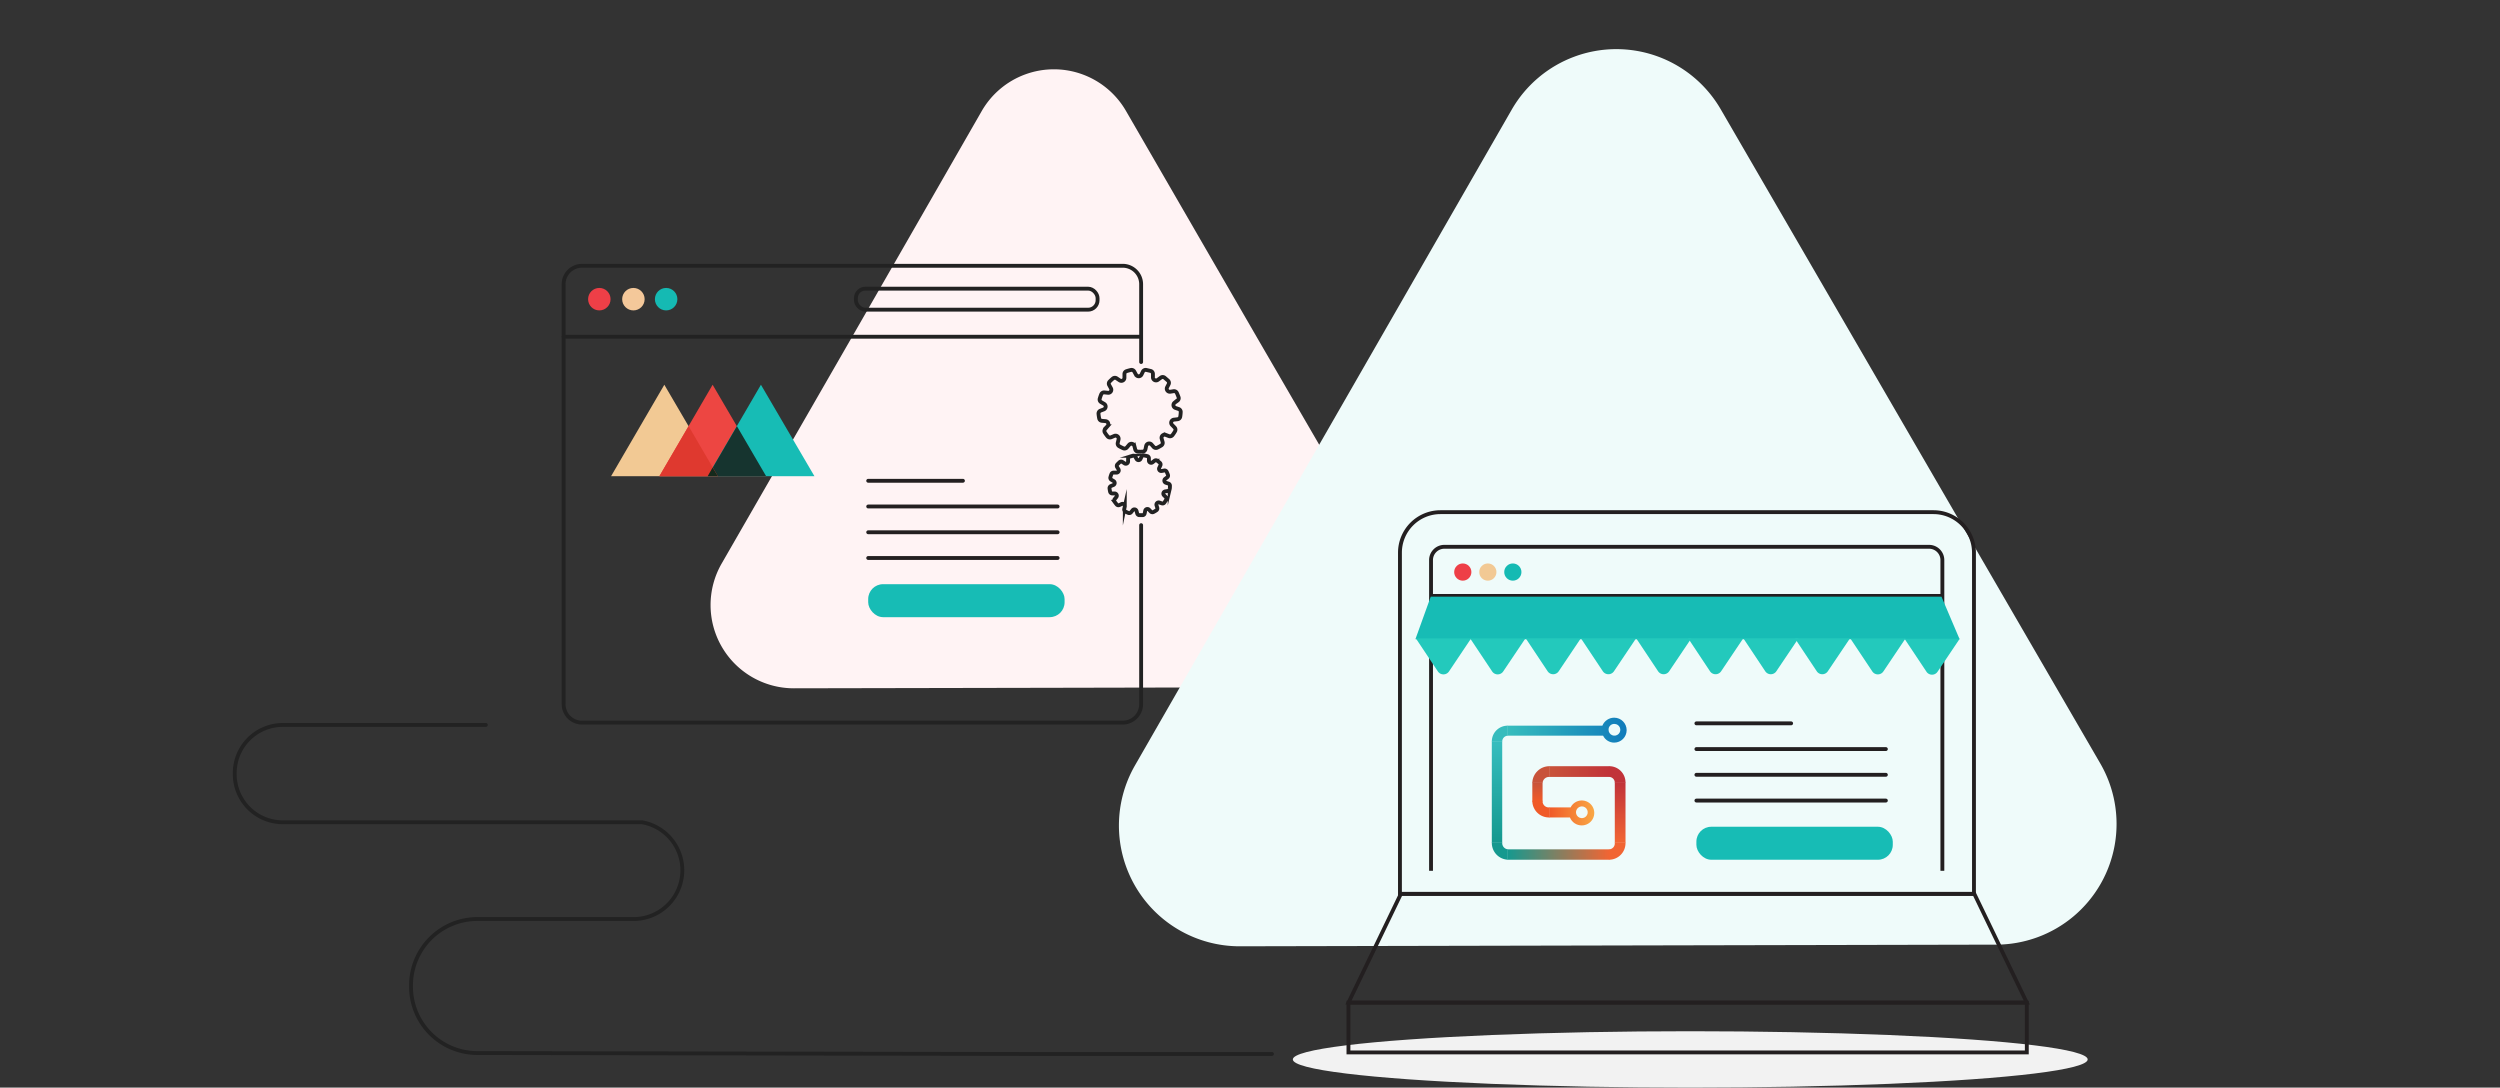 <svg id="Layer_1" data-name="Layer 1" xmlns="http://www.w3.org/2000/svg" xmlns:xlink="http://www.w3.org/1999/xlink" viewBox="0 0 485 211"><rect x="0" y="0" width="485" height="211" fill="#333333" stroke="none"/><defs><style>.cls-1,.cls-10,.cls-4,.cls-9{fill:none;}.cls-2{fill:#fff3f4;}.cls-3{fill:#effbfa;}.cls-4{stroke:#222;}.cls-10,.cls-4{stroke-linecap:round;}.cls-10,.cls-4,.cls-9{stroke-miterlimit:10;stroke-width:0.75px;}.cls-5{fill:#ee3f47;}.cls-6{fill:#f4c89a;}.cls-7{fill:#15bab3;}.cls-8{fill:#f2f2f2;}.cls-10,.cls-9{stroke:#231f20;}.cls-11{fill:#17bcb5;}.cls-12{fill:#f2c994;}.cls-13{fill:#23c9bc;}.cls-14{fill:#ed4642;}.cls-15{fill:#16342f;}.cls-16{fill:#df392f;}.cls-17{fill:#15291b;}.cls-18{clip-path:url(#clip-path);}.cls-19{fill:#36bcbd;}.cls-20{fill:#15998f;}.cls-21{fill:#f16533;}.cls-22{fill:#c13339;}.cls-23{fill:#c8533a;}.cls-24{fill:#f05a28;}.cls-25{fill:url(#linear-gradient);}.cls-26{fill:url(#linear-gradient-2);}.cls-27{fill:url(#linear-gradient-3);}.cls-28{fill:url(#linear-gradient-4);}.cls-29{fill:url(#linear-gradient-5);}.cls-30{fill:url(#linear-gradient-6);}.cls-31{fill:url(#linear-gradient-7);}</style><clipPath id="clip-path"><path class="cls-1" d="M292.57,142.72H311a2.39,2.39,0,0,0,2.15,1.35,2.42,2.42,0,1,0,0-4.84,2.47,2.47,0,0,0-2.29,1.55H292.57a3.06,3.06,0,0,0-3.16,3.09v19.69a3.26,3.26,0,0,0,3.16,3.23H312.2a3.21,3.21,0,0,0,3.15-3.23V151.8a3.15,3.15,0,0,0-3.15-3.16H300.57a3.32,3.32,0,0,0-3.3,3.16v3.69a3.23,3.23,0,0,0,3.3,3.1h4a2.45,2.45,0,0,0,2.29,1.54,2.42,2.42,0,1,0-2.16-3.49h-4.16a1.2,1.2,0,0,1-1.28-1.08v-3.69a1.26,1.26,0,0,1,1.28-1.15H312.2a1.12,1.12,0,0,1,1.07,1.15v11.69a1.14,1.14,0,0,1-1.07,1.21H292.57a1.2,1.2,0,0,1-1.14-1.21V143.8A1.13,1.13,0,0,1,292.57,142.72Zm20.63-2.28a1.14,1.14,0,1,1-1.14,1.14A1.09,1.09,0,0,1,313.2,140.44Zm-6.31,16a1.14,1.14,0,1,1-1.15,1.14A1.17,1.17,0,0,1,306.89,156.44Z"/></clipPath><linearGradient id="linear-gradient" x1="290.52" y1="-373.93" x2="290.52" y2="-355.1" gradientTransform="matrix(1, 0, 0, -1, 0, -210.72)" gradientUnits="userSpaceOnUse"><stop offset="0" stop-color="#15998f"/><stop offset="1" stop-color="#36bcbd"/></linearGradient><linearGradient id="linear-gradient-2" x1="292.44" y1="-376.27" x2="312.22" y2="-376.27" gradientTransform="matrix(1, 0, 0, -1, 0, -210.72)" gradientUnits="userSpaceOnUse"><stop offset="0" stop-color="#15998f"/><stop offset="1" stop-color="#f16533"/></linearGradient><linearGradient id="linear-gradient-3" x1="314.11" y1="-362.56" x2="314.11" y2="-374.08" gradientTransform="matrix(1, 0, 0, -1, 0, -210.72)" gradientUnits="userSpaceOnUse"><stop offset="0" stop-color="#c13339"/><stop offset="1" stop-color="#f16533"/></linearGradient><linearGradient id="linear-gradient-4" x1="312.04" y1="-360.47" x2="300.79" y2="-360.47" gradientTransform="matrix(1, 0, 0, -1, 0, -210.72)" gradientUnits="userSpaceOnUse"><stop offset="0" stop-color="#c13339"/><stop offset="1" stop-color="#c8533a"/></linearGradient><linearGradient id="linear-gradient-5" x1="298.65" y1="-362.6" x2="298.65" y2="-366.06" gradientTransform="matrix(1, 0, 0, -1, 0, -210.72)" gradientUnits="userSpaceOnUse"><stop offset="0" stop-color="#c8533a"/><stop offset="1" stop-color="#f05a28"/></linearGradient><linearGradient id="linear-gradient-6" x1="316.03" y1="-352.51" x2="292.82" y2="-352.51" gradientTransform="matrix(1, 0, 0, -1, 0, -210.72)" gradientUnits="userSpaceOnUse"><stop offset="0" stop-color="#107abb"/><stop offset="1" stop-color="#36bcbd"/></linearGradient><linearGradient id="linear-gradient-7" x1="300.57" y1="-368.37" x2="309.78" y2="-368.37" gradientTransform="matrix(1, 0, 0, -1, 0, -210.72)" gradientUnits="userSpaceOnUse"><stop offset="0" stop-color="#f05a28"/><stop offset="1" stop-color="#faab46"/></linearGradient></defs><title>Artboard 1 copy 31</title><path class="cls-2" d="M218.44,21.52a16.15,16.15,0,0,0-28,.05L165.25,65.45,140,109.33a16.15,16.15,0,0,0,14,24.2l50.61-.1,50.6-.11a16.15,16.15,0,0,0,13.94-24.26l-25.4-43.77Z"/><path class="cls-3" d="M333.82,21.2a23.41,23.41,0,0,0-40.55.08L256.72,84.89,220.18,148.5a23.42,23.42,0,0,0,20.35,35.08l73.36-.16,73.36-.16a23.41,23.41,0,0,0,20.2-35.16L370.63,84.65Z"/><path class="cls-4" d="M246.76,204.47l-25.38,0-11.65,0-11.8,0-105.47-.18a12.87,12.87,0,0,1-12.72-13h0a12.88,12.88,0,0,1,12.72-13h30.71a9.46,9.46,0,0,0,1.4-18.77H54.75a9.33,9.33,0,0,1-9.21-9.44h0a9.33,9.33,0,0,1,9.21-9.44h39.5"/><path class="cls-4" d="M226.19,93.66l.47.15a.43.43,0,0,1,.31.42c0,.22,0,.44-.05.65a.43.43,0,0,1-.37.37l-.49.08a.44.44,0,0,0-.25.74l.35.35a.44.44,0,0,1,.08.52,6.37,6.37,0,0,1-.35.55.42.42,0,0,1-.5.16l-.47-.16a.44.44,0,0,0-.56.54l.15.48a.43.43,0,0,1-.18.49,5.15,5.15,0,0,1-.56.33.44.44,0,0,1-.52-.09l-.34-.36a.43.43,0,0,0-.74.22l-.1.49a.42.42,0,0,1-.38.35l-.65,0a.45.45,0,0,1-.42-.32l-.13-.48a.43.43,0,0,0-.76-.15l-.31.39a.45.45,0,0,1-.51.13,4.53,4.53,0,0,1-.59-.28.43.43,0,0,1-.22-.47l.11-.49a.44.44,0,0,0-.61-.49l-.45.21a.44.44,0,0,1-.51-.12c-.14-.17-.27-.34-.4-.52a.45.45,0,0,1,0-.52l.32-.39a.43.43,0,0,0-.31-.71l-.49,0a.43.43,0,0,1-.4-.34,5,5,0,0,1-.11-.64.45.45,0,0,1,.27-.46l.46-.19a.43.43,0,0,0,.06-.77l-.43-.26a.43.43,0,0,1-.19-.49,4.35,4.35,0,0,1,.2-.61.43.43,0,0,1,.45-.28l.49,0a.44.44,0,0,0,.42-.66l-.26-.42a.44.44,0,0,1,.05-.52c.15-.16.31-.31.47-.46a.44.44,0,0,1,.52,0l.42.27a.44.44,0,0,0,.67-.39l0-.47a.45.45,0,0,1,.31-.45l.59-.17a.43.43,0,0,1,.5.2l.24.41a.43.43,0,0,0,.77,0l.2-.43a.44.44,0,0,1,.48-.25l.6.13a.43.43,0,0,1,.35.41l0,.47a.43.43,0,0,0,.7.33l.39-.31a.44.44,0,0,1,.53,0,6.25,6.25,0,0,1,.5.4.43.43,0,0,1,.1.52l-.21.45a.43.43,0,0,0,.47.62l.49-.09a.43.43,0,0,1,.47.24,6.14,6.14,0,0,1,.25.59.42.42,0,0,1-.15.5l-.4.3A.44.44,0,0,0,226.19,93.66Z"/><path class="cls-4" d="M227.41,82.46l.47.49a.6.6,0,0,1,.08.71,6.32,6.32,0,0,1-.49.74.6.6,0,0,1-.69.21l-.63-.24a.6.6,0,0,0-.79.72l.19.66a.6.6,0,0,1-.26.67c-.25.15-.51.3-.78.43a.6.6,0,0,1-.7-.14l-.45-.51a.6.6,0,0,0-1,.28l-.14.67a.61.61,0,0,1-.54.47,8.81,8.81,0,0,1-.89,0,.61.61,0,0,1-.56-.45l-.17-.66a.59.59,0,0,0-1-.23l-.44.52a.6.6,0,0,1-.7.17,8.36,8.36,0,0,1-.79-.4.6.6,0,0,1-.29-.65l.16-.67a.6.6,0,0,0-.81-.69l-.63.27a.59.59,0,0,1-.69-.18,7.3,7.3,0,0,1-.52-.72.59.59,0,0,1,.05-.71l.45-.52a.59.59,0,0,0-.4-1l-.68-.06a.58.58,0,0,1-.53-.48,8.48,8.48,0,0,1-.13-.88.61.61,0,0,1,.38-.61l.63-.24a.6.6,0,0,0,.11-1.06L213.6,78a.58.58,0,0,1-.25-.67,7.55,7.55,0,0,1,.29-.84.6.6,0,0,1,.62-.36l.68.07a.59.59,0,0,0,.58-.88l-.33-.6a.58.58,0,0,1,.09-.71,7.45,7.45,0,0,1,.65-.6.6.6,0,0,1,.72,0l.56.38a.6.6,0,0,0,.93-.52l0-.68a.58.58,0,0,1,.4-.58c.29-.1.57-.17.86-.24a.6.6,0,0,1,.65.31l.33.6a.6.6,0,0,0,1.06,0l.28-.58a.6.6,0,0,1,.67-.33l.82.19a.59.59,0,0,1,.46.58v.64a.6.6,0,0,0,1,.47l.52-.38a.59.59,0,0,1,.74,0l.64.55a.6.6,0,0,1,.14.73l-.29.57A.6.6,0,0,0,227,76l.68-.11a.6.6,0,0,1,.63.34c.12.27.23.54.33.82a.58.58,0,0,1-.22.68l-.56.4a.59.59,0,0,0,.15,1l.65.22a.59.59,0,0,1,.4.59,6.56,6.56,0,0,1-.09.88.6.6,0,0,1-.51.51l-.68.08A.6.6,0,0,0,227.41,82.46Z"/><path class="cls-4" d="M221.38,101.88v34.73a3.58,3.58,0,0,1-3.59,3.58H112.92a3.58,3.58,0,0,1-3.58-3.58V55.14a3.58,3.58,0,0,1,3.58-3.58H217.79a3.58,3.58,0,0,1,3.59,3.58V70.23"/><circle class="cls-5" cx="116.27" cy="58.04" r="2.18"/><circle class="cls-6" cx="122.88" cy="58.04" r="2.18"/><circle class="cls-7" cx="129.23" cy="58.04" r="2.18"/><circle class="cls-1" cx="122.88" cy="58.04" r="2.18"/><circle class="cls-1" cx="129.23" cy="58.04" r="2.18"/><rect class="cls-4" x="166.04" y="56" width="46.89" height="4.08" rx="1.84" ry="1.84"/><line class="cls-4" x1="109.34" y1="65.33" x2="221.15" y2="65.33"/><ellipse class="cls-8" cx="327.91" cy="205.53" rx="77.1" ry="5.47"/><path class="cls-9" d="M279.45,99.36h95.64a7.86,7.86,0,0,1,7.86,7.86v66.19a0,0,0,0,1,0,0H271.59a0,0,0,0,1,0,0V107.22A7.86,7.86,0,0,1,279.45,99.36Z"/><polygon class="cls-9" points="383.02 173.41 320.66 173.41 319.46 173.41 271.77 173.41 261.6 194.51 319.46 194.51 320.66 194.51 393.2 194.51 383.02 173.41"/><rect class="cls-9" x="261.6" y="194.51" width="131.6" height="9.66"/><path class="cls-9" d="M277.62,168.93V108.66a2.58,2.58,0,0,1,2.57-2.58h94.06a2.58,2.58,0,0,1,2.57,2.58v60.27"/><line class="cls-10" x1="329.1" y1="140.33" x2="347.48" y2="140.33"/><line class="cls-10" x1="329.1" y1="145.32" x2="365.86" y2="145.32"/><line class="cls-10" x1="329.1" y1="150.31" x2="365.86" y2="150.31"/><line class="cls-10" x1="329.1" y1="155.31" x2="365.86" y2="155.31"/><rect class="cls-11" x="329.1" y="160.39" width="38.1" height="6.4" rx="2.89" ry="2.89"/><line class="cls-9" x1="277.62" y1="115.61" x2="376.82" y2="115.61"/><circle class="cls-5" cx="283.78" cy="110.98" r="1.67"/><circle class="cls-12" cx="288.64" cy="110.98" r="1.67"/><circle class="cls-7" cx="293.49" cy="110.98" r="1.67"/><polygon class="cls-11" points="380.16 124 274.59 124 277.56 115.76 376.65 115.76 380.16 124"/><path class="cls-13" d="M302.4,130.21l4.29-6.39-10.71,0,4.27,6.42A1.29,1.29,0,0,0,302.4,130.21Z"/><path class="cls-13" d="M291.63,130.25l4.3-6.4-10.72,0,4.27,6.41A1.29,1.29,0,0,0,291.63,130.25Z"/><path class="cls-13" d="M281.11,130.25l4.29-6.4-10.72,0,4.27,6.41A1.3,1.3,0,0,0,281.11,130.25Z"/><path class="cls-13" d="M313.12,130.21l4.29-6.39-10.72,0,4.27,6.42A1.3,1.3,0,0,0,313.12,130.21Z"/><path class="cls-13" d="M323.83,130.21l4.3-6.39-10.72,0,4.27,6.42A1.29,1.29,0,0,0,323.83,130.21Z"/><path class="cls-13" d="M333.91,130.21l4.29-6.39-10.71,0,4.26,6.42A1.3,1.3,0,0,0,333.91,130.21Z"/><path class="cls-13" d="M344.62,130.21l4.3-6.39-10.72,0,4.27,6.42A1.29,1.29,0,0,0,344.62,130.21Z"/><path class="cls-13" d="M354.61,130.21l4.3-6.39-10.72,0,4.27,6.42A1.29,1.29,0,0,0,354.61,130.21Z"/><path class="cls-13" d="M365.38,130.25l4.3-6.4-10.72,0,4.27,6.41A1.29,1.29,0,0,0,365.38,130.25Z"/><path class="cls-13" d="M375.89,130.31l4.3-6.4-10.72,0,4.27,6.41A1.29,1.29,0,0,0,375.89,130.31Z"/><g id="Group"><polygon id="Shape" class="cls-12" points="118.55 92.38 128.88 74.64 139.26 92.38 118.55 92.38"/><polygon id="Shape-2" data-name="Shape" class="cls-14" points="127.92 92.38 138.25 74.64 148.63 92.38 127.92 92.38"/><polygon id="Shape-3" data-name="Shape" class="cls-11" points="137.29 92.38 147.62 74.64 158 92.38 137.29 92.38"/><polygon id="Shape-4" data-name="Shape" class="cls-15" points="137.29 92.38 148.63 92.38 142.96 82.67 137.29 92.38"/><polygon id="Shape-5" data-name="Shape" class="cls-16" points="127.92 92.38 139.26 92.38 133.59 82.67 127.92 92.38"/><polygon id="Shape-6" data-name="Shape" class="cls-17" points="137.29 92.38 139.26 92.38 138.25 90.69 137.29 92.38"/></g><line class="cls-10" x1="168.43" y1="93.27" x2="186.81" y2="93.27"/><line class="cls-10" x1="168.43" y1="98.26" x2="205.18" y2="98.26"/><line class="cls-10" x1="168.43" y1="103.26" x2="205.18" y2="103.26"/><line class="cls-10" x1="168.43" y1="108.25" x2="205.18" y2="108.25"/><rect class="cls-11" x="168.43" y="113.33" width="38.1" height="6.4" rx="2.89" ry="2.89"/><g class="cls-18"><rect class="cls-19" x="288.6" y="139.7" width="3.9" height="4.17"/></g><g class="cls-18"><rect class="cls-20" x="288.6" y="163.43" width="3.9" height="4.17"/></g><g class="cls-18"><rect class="cls-21" x="312.13" y="163.43" width="3.9" height="4.17"/></g><g class="cls-18"><rect class="cls-22" x="312.13" y="147.7" width="3.9" height="4.17"/></g><g class="cls-18"><rect class="cls-23" x="296.74" y="147.7" width="3.9" height="4.17"/></g><g class="cls-18"><rect class="cls-24" x="296.74" y="155.36" width="3.9" height="4.17"/></g><g class="cls-18"><rect class="cls-25" x="288.6" y="143.8" width="3.83" height="19.69"/></g><g class="cls-18"><rect class="cls-26" x="292.44" y="163.49" width="19.76" height="4.1"/></g><g class="cls-18"><rect class="cls-27" x="312.2" y="151.8" width="3.83" height="11.69"/></g><g class="cls-18"><rect class="cls-28" x="300.57" y="147.7" width="11.63" height="4.1"/></g><g class="cls-18"><rect class="cls-29" x="296.74" y="151.8" width="3.83" height="3.7"/></g><g class="cls-18"><polygon class="cls-30" points="310.25 138.89 310.25 139.7 292.44 139.7 292.44 143.8 310.25 143.8 310.25 144.67 316.03 144.67 316.03 138.89 310.25 138.89"/></g><g class="cls-18"><polygon class="cls-31" points="304.06 154.75 304.06 155.49 300.57 155.49 300.57 159.53 304.06 159.53 304.06 160.53 309.78 160.53 309.78 154.75 304.06 154.75"/></g></svg>
